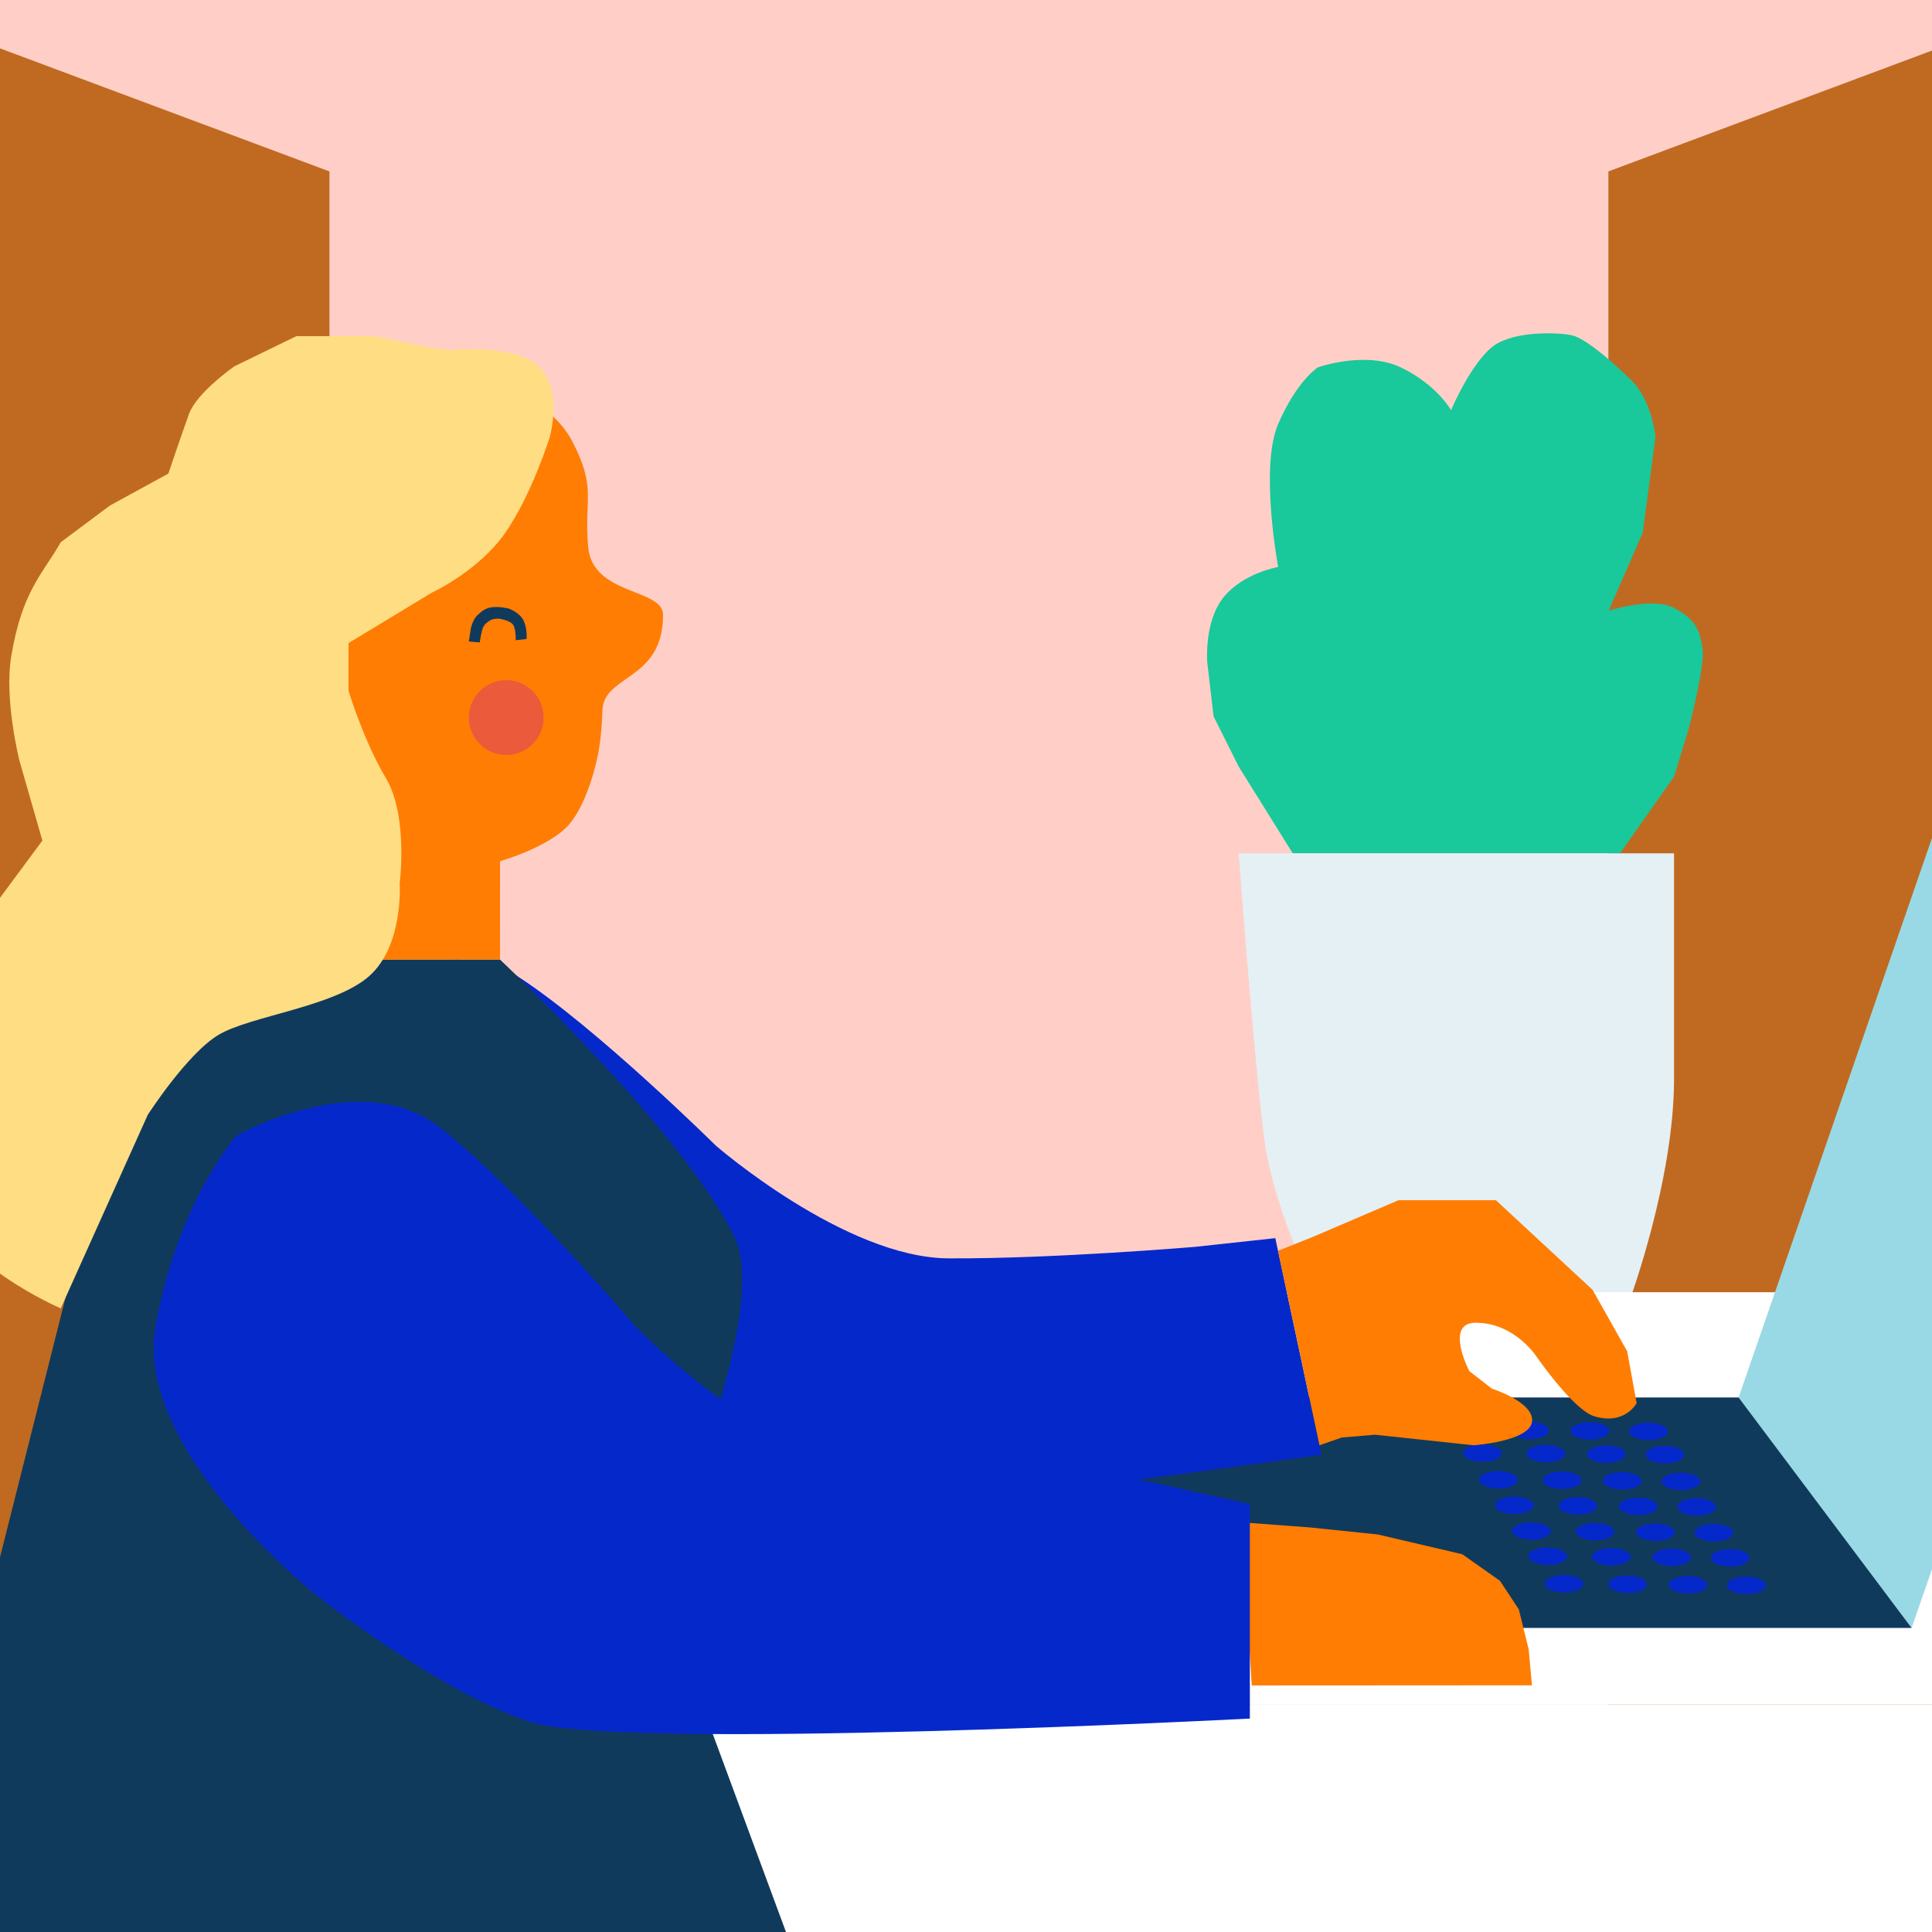 <?xml version="1.0" encoding="UTF-8"?><svg id="Lager_1" xmlns="http://www.w3.org/2000/svg" width="2500" height="2500" xmlns:xlink="http://www.w3.org/1999/xlink" viewBox="0 0 2500 2500"><defs><style>.cls-1{fill:none;}.cls-2{clip-path:url(#clippath);}.cls-3{fill:#0528ca;}.cls-4{fill:#ffdd83;}.cls-5{fill:#ea5a3b;}.cls-6{fill:#fff;}.cls-7{fill:#ffcfc7;}.cls-8{fill:#e5f0f5;}.cls-9{fill:#ff7d03;}.cls-10{fill:#c06a21;}.cls-11{fill:#103a5b;}.cls-12{fill:#19c89b;}.cls-13{fill:#99d9e5;}</style><clipPath id="clippath"><rect class="cls-1" x="-7.36" y="-10.45" width="2512.94" height="2512.94"/></clipPath></defs><rect class="cls-6" x="-7.36" y="-10.45" width="2512.94" height="2512.94"/><rect class="cls-7" x="-7.36" y="-10.45" width="2512.94" height="2512.94"/><polygon class="cls-10" points="-7.36 2502.49 426.33 2502.49 426.33 221.81 -7.36 59.83 -7.36 2502.49"/><polygon class="cls-10" points="2081.26 221.81 2081.26 2502.49 2505.58 2502.49 2505.58 63.33 2081.26 221.81"/><g class="cls-2"><path class="cls-12" d="m1672.81,1104.22l-69.96-112.32-32.45-64.9-8.28-70.42s-4.14-52.73,21.41-84.01c25.54-31.28,70.42-38.87,70.42-38.87,0,0-24.16-129.09,0-185.03,24.16-55.91,51.09-73.18,51.09-73.18,0,0,61.45-22.09,107.7,0,46.26,22.09,64.9,55.23,64.9,55.23,0,0,29.46-69.49,60.29-86.53,30.84-17.02,83.51-13.34,96.42-10.24,17.26,4.15,49.71,31.89,76.64,58.12,26.92,26.24,31.21,73.45,31.21,73.45l-16.49,123.77-44.18,101.02s56.37-18.41,84.69-3.68c28.3,14.73,32.91,29.01,36.82,51.56,3.9,22.55-18.41,106.78-18.41,106.78l-18.41,59.95-69.96,99.3h-423.43Z"/><path class="cls-8" d="m1602.85,1104.22s20.43,273.35,33.14,369.59c12.7,96.24,71.8,210.32,71.8,210.32l209.88,20.24,190.54-20.24s57.99-156.4,57.99-288.1v-291.82h-563.35Z"/><polygon class="cls-6" points="2802.46 1672.14 1294.05 1672.14 929.49 2205.34 2802.46 2205.34 2802.46 1672.14"/><polygon class="cls-13" points="2508.38 1060.06 2249.77 1808.34 2473.6 2106.53 2755.42 1295.35 2508.38 1060.06"/><polygon class="cls-11" points="2249.77 1808.34 1506.34 1808.34 1389.13 2106.53 2473.6 2106.53 2249.77 1808.34"/><path class="cls-3" d="m429.88,1295.42s141.05-96.33,241.55-30.99c100.51,65.34,254.9,218.03,254.9,218.03,0,0,166.97,145.13,301.05,145.85,134.07.73,319.1-14.89,319.1-14.89l103.77-11.27,59.78,280.23s-757.23,109.01-868.66,83.32c-111.43-25.69-265.82-127.36-265.82-127.36,0,0-236.16-154.43-222.84-306.21,13.32-151.78,77.16-236.71,77.16-236.71"/><path class="cls-11" d="m230.67,1241.7h416.33s238.96,224.67,303.83,359.82c35.15,73.23-38.28,270.3-38.28,270.3l190.8,861.61H-181.32L127.03,1511.75l103.64-270.05Z"/><path class="cls-9" d="m614.17,486.21s93.5,22.44,126.01,84.28c32.52,61.84,15.18,74.97,20.91,137.53,5.73,62.56,96.89,53.37,96.89,87.46,0,86.31-77.26,76.69-78.47,124.17-.95,37.07-6.45,60.08-6.45,60.08,0,0-11.56,58.5-37.01,87.49-25.45,28.99-89,47.2-89,47.2l-.05,127.27h-377.61l81.8-261.96-120.53-145.34,87.66-244.14,153.4-136.93,142.45,32.87Z"/><path class="cls-4" d="m711.25,566.07s-23.35,74.6-57.73,123.8c-34.39,49.2-94.84,77.06-94.84,77.06l-107.69,65.2v61.65s19.38,64.62,48.42,113.22c29.04,48.61,17.79,136.33,17.79,136.33,0,0,5.23,80.59-39.77,120.02-45,39.43-153.47,51.29-194.37,75.59-40.91,24.3-91.88,103.73-91.88,103.73l-112.59,250.34s-138.74-58.87-168.97-152.54c-30.23-93.66,0-203.91,0-203.91,0,0,34.85-99.79,71.13-148.78,36.29-48.99,74.09-100.03,74.09-100.03l-29.64-103.28s-20.01-79.13-10.67-135.15c14.23-85.36,40.9-106.7,64.02-147.6l63.51-47.42,75.79-41.49s16.6-49.2,26.67-77.05c10.07-27.86,58.66-61.66,58.66-61.66l80.31-39.11h101.1l71.13,14.82,28.23,3.32s80.14-9.27,112.79,20.97c32.65,30.25,14.51,91.98,14.51,91.98"/><path class="cls-11" d="m681.38,826.86s1.21-13.69-4.02-24.15c-5.23-10.47-19.32-15.3-19.32-15.3,0,0-11.06-2.62-19.92-1.81-8.86.8-13.08,3.83-19.92,10.06-6.84,6.24-9.06,18.11-9.06,18.11l-2.42,16.31,14.1,1.21s1-7.85,2.81-14.9c1.81-7.04,3.83-8.85,9.06-12.67,5.23-3.83,13.2-3.14,13.2-3.14,0,0,10.95,1.53,16.58,6.15,5.63,4.64,4.83,21.74,4.83,21.74l14.09-1.6Z"/><path class="cls-5" d="m703.46,928.51c0,26.72-21.66,48.37-48.37,48.37s-48.37-21.66-48.37-48.37,21.66-48.37,48.37-48.37,48.37,21.66,48.37,48.37"/><path class="cls-3" d="m2158.05,1852.45c-.06,6.26-11.32,11.24-25.15,11.12-13.84-.12-25-5.3-24.95-11.56.06-6.27,11.31-11.24,25.15-11.12,13.84.13,25,5.3,24.95,11.57"/><path class="cls-3" d="m2179.28,1882.57c-.05,6.27-11.32,11.25-25.15,11.12-13.84-.13-25.01-5.31-24.95-11.56.06-6.27,11.32-11.25,25.15-11.13,13.84.13,25.01,5.31,24.95,11.57"/><path class="cls-3" d="m2200.08,1917.1c-.05,6.26-11.31,11.25-25.15,11.12-13.83-.13-25-5.3-24.95-11.56.06-6.27,11.32-11.24,25.15-11.12,13.83.13,25,5.3,24.95,11.57"/><path class="cls-3" d="m2220.61,1950.21c-.05,6.26-11.32,11.25-25.15,11.12-13.84-.12-25.01-5.3-24.95-11.56.06-6.27,11.32-11.25,25.15-11.12,13.84.13,25.01,5.3,24.95,11.57"/><path class="cls-3" d="m2242.75,1983.59c-.05,6.26-11.31,11.24-25.15,11.12-13.84-.13-25.01-5.3-24.95-11.56.05-6.27,11.32-11.24,25.15-11.12,13.84.12,25.01,5.3,24.95,11.57"/><path class="cls-3" d="m2263.91,2016.11c-.06,6.26-11.31,11.25-25.15,11.12-13.83-.12-25-5.31-24.95-11.57.05-6.27,11.31-11.24,25.15-11.12,13.84.13,25,5.31,24.95,11.57"/><path class="cls-3" d="m2285.02,2051.61c-.06,6.26-11.32,11.25-25.15,11.12-13.84-.13-25.01-5.3-24.95-11.56.05-6.27,11.32-11.24,25.15-11.12,13.84.13,25.01,5.3,24.95,11.57"/><path class="cls-3" d="m2082.31,1851.78c-.05,6.26-11.32,11.25-25.15,11.12-13.83-.12-25-5.3-24.95-11.56.05-6.26,11.31-11.24,25.15-11.12,13.84.13,25.01,5.31,24.95,11.57"/><path class="cls-3" d="m2103.53,1881.9c-.05,6.26-11.31,11.25-25.15,11.12-13.84-.13-25.01-5.3-24.95-11.56.06-6.27,11.31-11.25,25.15-11.12,13.83.13,25,5.3,24.95,11.57"/><path class="cls-3" d="m2124.34,1916.43c-.06,6.27-11.32,11.24-25.15,11.12-13.84-.13-25.01-5.3-24.95-11.56.05-6.27,11.31-11.25,25.15-11.13,13.83.13,25,5.31,24.95,11.57"/><path class="cls-3" d="m2144.86,1949.53c-.05,6.26-11.32,11.24-25.15,11.12-13.84-.12-25.01-5.31-24.95-11.56.05-6.27,11.32-11.25,25.15-11.12,13.84.13,25,5.3,24.95,11.57"/><path class="cls-3" d="m2167.01,1982.91c-.06,6.26-11.32,11.24-25.15,11.12-13.84-.12-25.01-5.3-24.95-11.56.06-6.27,11.32-11.24,25.15-11.13,13.84.13,25.01,5.31,24.95,11.57"/><path class="cls-3" d="m2188.17,2015.44c-.06,6.26-11.32,11.25-25.15,11.12-13.83-.12-25.01-5.3-24.95-11.56.05-6.27,11.31-11.25,25.15-11.13,13.84.13,25.01,5.31,24.95,11.57"/><path class="cls-3" d="m2209.27,2050.93c-.05,6.26-11.32,11.24-25.15,11.12-13.83-.12-25-5.3-24.94-11.56.05-6.26,11.31-11.24,25.15-11.12,13.83.12,25,5.3,24.95,11.56"/><path class="cls-3" d="m2004.27,1851.08c-.06,6.26-11.32,11.25-25.15,11.12-13.84-.12-25.01-5.3-24.95-11.56.05-6.26,11.31-11.24,25.15-11.12,13.84.12,25.01,5.3,24.95,11.56"/><path class="cls-3" d="m2025.49,1881.21c-.05,6.26-11.31,11.25-25.15,11.12-13.83-.13-25-5.3-24.95-11.56.06-6.27,11.31-11.24,25.15-11.12,13.84.13,25.01,5.3,24.95,11.57"/><path class="cls-3" d="m2046.3,1915.73c-.05,6.27-11.31,11.25-25.15,11.12-13.84-.13-25.01-5.31-24.95-11.56.06-6.27,11.32-11.25,25.15-11.13,13.84.13,25,5.31,24.95,11.57"/><path class="cls-3" d="m2066.83,1948.84c-.05,6.26-11.32,11.24-25.15,11.12-13.84-.12-25.01-5.31-24.95-11.56.06-6.27,11.32-11.24,25.15-11.12,13.84.13,25.01,5.31,24.95,11.57"/><path class="cls-3" d="m2088.97,1982.22c-.05,6.27-11.31,11.24-25.15,11.12-13.84-.12-25.01-5.3-24.95-11.56.06-6.27,11.32-11.24,25.15-11.13,13.84.13,25.01,5.31,24.95,11.57"/><path class="cls-3" d="m2110.13,2014.74c-.05,6.27-11.31,11.25-25.15,11.12-13.84-.12-25.01-5.3-24.95-11.56.06-6.27,11.32-11.25,25.15-11.13,13.83.13,25,5.31,24.95,11.57"/><path class="cls-3" d="m2131.24,2050.24c-.05,6.26-11.32,11.24-25.15,11.12-13.84-.12-25.01-5.3-24.95-11.56.06-6.27,11.32-11.25,25.15-11.12,13.84.12,25.01,5.3,24.95,11.56"/><path class="cls-3" d="m1921.93,1850.35c-.05,6.26-11.32,11.24-25.15,11.12-13.84-.13-25.01-5.3-24.95-11.56.06-6.27,11.31-11.24,25.15-11.12,13.83.13,25,5.3,24.95,11.57"/><path class="cls-3" d="m1943.15,1880.47c-.05,6.27-11.32,11.25-25.15,11.12-13.84-.12-25.01-5.3-24.95-11.56.06-6.27,11.32-11.25,25.15-11.13,13.83.12,25,5.31,24.95,11.56"/><path class="cls-3" d="m1963.96,1915.01c-.05,6.26-11.31,11.24-25.15,11.12-13.83-.13-25-5.3-24.95-11.57.06-6.27,11.31-11.24,25.15-11.12,13.84.13,25.01,5.31,24.95,11.57"/><path class="cls-3" d="m1984.48,1948.1c-.05,6.26-11.31,11.24-25.15,11.12-13.84-.12-25.01-5.3-24.95-11.55.06-6.27,11.32-11.25,25.15-11.12,13.84.12,25.01,5.31,24.95,11.56"/><path class="cls-3" d="m2006.63,1981.48c-.05,6.27-11.32,11.25-25.15,11.12-13.84-.12-25.01-5.3-24.95-11.56.06-6.27,11.32-11.24,25.15-11.12,13.84.13,25.01,5.31,24.95,11.57"/><path class="cls-3" d="m2027.79,2014.01c-.06,6.27-11.32,11.25-25.15,11.12-13.84-.13-25.01-5.3-24.95-11.56.05-6.26,11.32-11.25,25.15-11.12,13.84.13,25.01,5.31,24.95,11.56"/><path class="cls-3" d="m2048.9,2049.51c-.06,6.26-11.32,11.24-25.15,11.11-13.84-.11-25.01-5.3-24.95-11.56.06-6.27,11.31-11.24,25.15-11.12,13.84.12,25,5.3,24.95,11.57"/><path class="cls-9" d="m1707.43,1870.17l-53.68-251.62,45.9-18.37,110.01-47.12h126.03l125.01,115.86,44.89,79.71,12.2,67.08s-15.41,29.05-55.05,16.85c-26.39-8.12-72.56-74.43-72.56-74.43,0,0-28.45-46.52-80.61-46.52-40.86,0-8.3,62.65-8.3,62.65l29.34,22.72s54.88,17.28,51.83,42.69c-3.05,25.41-75.33,30.49-75.33,30.49l-127.95-13.63-42.68,3.56-29.05,10.08Z"/><polygon class="cls-6" points="1103.35 2733.43 2802.46 2733.43 2802.46 2205.33 908.1 2205.33 1103.35 2733.43"/><polygon class="cls-9" points="1606.65 1969.89 1695.31 1976.52 1783.03 1985.63 1892.22 2011.2 1940.98 2045.62 1965.36 2082.57 1978.09 2134.14 1982.33 2180.78 1619.76 2180.99 1606.65 1969.89"/><path class="cls-3" d="m306.22,1469.34s160.58-90.42,262.53-10.83c101.95,79.59,253.7,258.09,253.7,258.09,0,0,165.97,171.54,310.02,184.8,144.05,13.26,344.38,13.7,344.38,13.7l140.47,31.12v277.61s-813.8,42.29-931.18,4.3c-117.38-37.99-273.87-161.64-273.87-161.64,0,0-239.47-187.98-211.02-349.89,28.45-161.9,104.98-247.26,104.98-247.26"/></g></svg>